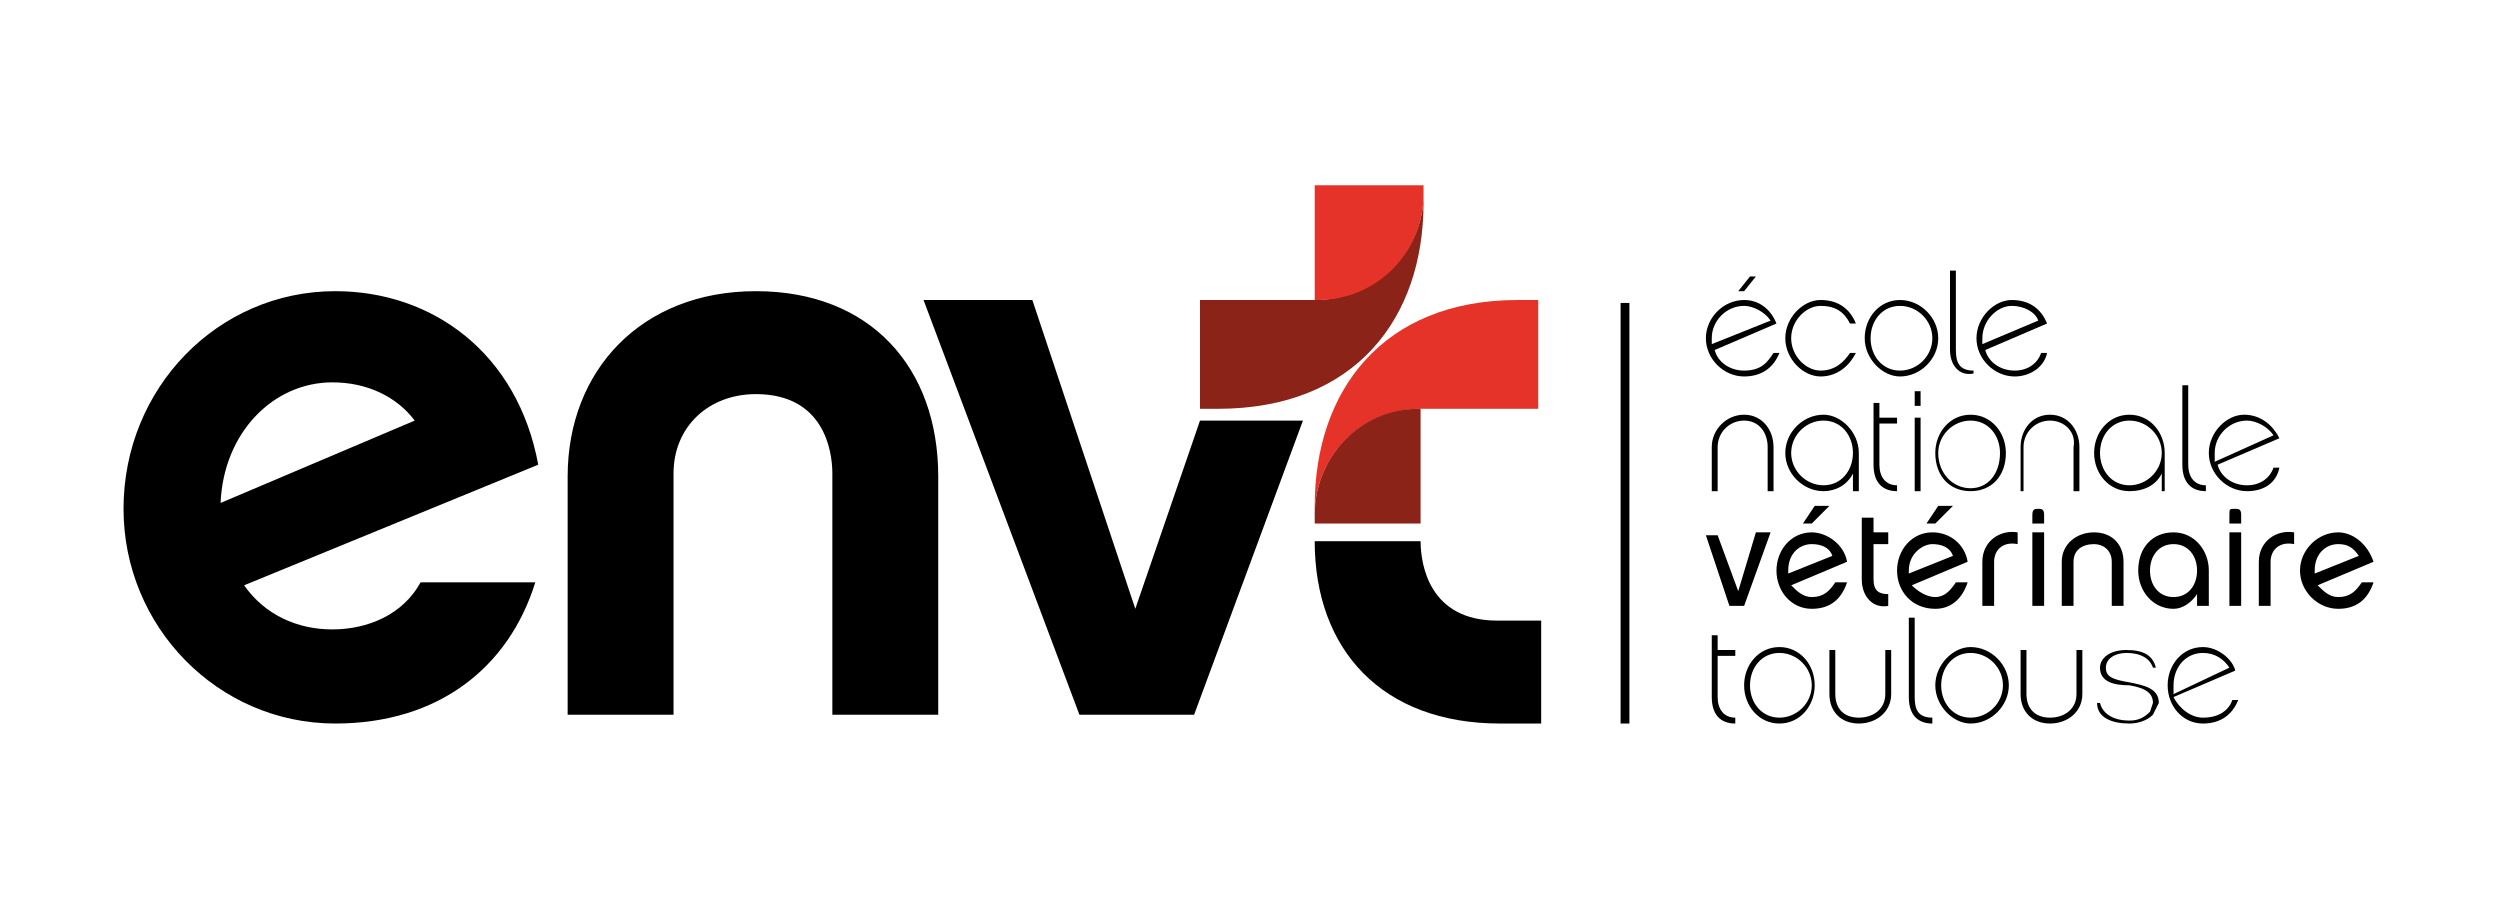 <svg xmlns="http://www.w3.org/2000/svg" id="Calque_1" x="0" y="0" version="1.1" viewBox="0 0 850 312" xml:space="preserve">
  <defs/>
  <style>
    .st0{fill:#e6332a}.st1{fill:#8c2319}
  </style>
  <path d="M593 128c-7 0-13-6-13-13s6-13 13-13c5 0 9 3 11 8l-21 9c1 4 5 7 10 7 6 0 8-3 10-6h2c-2 5-6 8-12 8zm-11-11l20-8c-2-3-6-5-9-5-6 0-11 5-11 11v2zm11-18h-2l4-5h2l-4 5zM619 128c-6 0-12-6-12-13s6-13 12-13 10 3 12 8h-2c-2-4-5-6-10-6s-10 5-10 11 5 11 10 11 8-3 10-6h2c-2 4-6 8-12 8zM659 115c0 7-6 13-13 13-6 0-12-6-12-13s5-13 12-13 13 6 13 13zm-2 0c0-6-5-11-11-11s-10 5-10 11 4 11 10 11 11-5 11-11zM671 126v1c-5 1-8-3-8-8V92h2v27c0 4 1 7 6 7zM685 128c-7 0-13-6-13-13s6-13 12-13 10 3 12 8l-21 9c1 4 5 7 10 7s8-3 9-6h2c-1 5-6 8-11 8zm-11-11l19-8c-1-3-5-5-9-5-5 0-10 5-10 11v2zM603 152v15h-2v-15c0-5-3-9-8-9s-9 4-9 9v15h-2v-15c0-6 5-11 11-11s10 5 10 11zM632 167h-2v-6c-2 4-6 6-10 6-7 0-13-6-13-13s6-13 13-13c6 0 12 6 12 13v13zm-12-24c-6 0-11 5-11 11s5 11 11 11 10-5 10-11-4-11-10-11zM639 158c0 4 2 7 6 7v2c-5 0-8-3-8-9v-21h2v5h6v2h-6v14zM653 138h-2v-5h2v5zm0 29h-2v-25h2v25zM682 154c0 8-5 13-12 13s-12-5-12-13c0-7 5-13 12-13s12 6 12 13zm-2 0c0-6-4-11-10-11s-11 5-11 11c0 7 5 12 11 12s10-5 10-12zM707 152v15h-2v-15c1-5-3-9-8-9s-9 4-9 9v15h-1v-15c0-6 4-11 10-11s10 5 10 11zM736 167h-1v-6c-2 4-6 6-11 6-7 0-12-6-12-13s5-13 12-13 12 6 12 13v13zm-12-24c-6 0-10 5-10 11s4 11 10 11 11-5 11-11-5-11-11-11zM750 165v2c-5 0-8-3-8-9v-27h2v27c0 4 2 7 6 7zM764 167c-7 0-13-6-13-13s6-13 12-13 10 4 12 8l-21 9c1 4 5 7 10 7s8-3 9-6h2c-1 5-5 8-11 8zm-11-10l20-9c-2-3-6-5-9-5-6 0-11 5-11 11v3zM580 182h4l7 19 6-20h5l-9 25h-5l-8-24zM628 198c-2 6-6 9-12 9-7 0-12-6-12-13s5-13 12-13c5 0 11 4 12 10l-19 8c2 2 4 4 7 4 4 0 6-2 8-5h4zm-20-3l15-6c-1-3-4-4-7-4-4 0-8 3-8 9v1zm8-17h-3l4-6h5l-6 6zM642 206c-5 1-9-3-9-9v-21h4v5h5v4h-5v12c0 4 2 5 5 5v4zM669 198c-2 6-6 9-11 9-8 0-13-6-13-13s5-13 12-13c6 0 11 4 12 10l-19 8c2 2 5 4 8 4s5-2 7-5h4zm-20-3l15-6c-1-3-4-4-7-4s-8 3-8 9v1zm9-17h-3l4-6h5l-6 6zM686 181v4c-5-1-8 2-8 6v15h-4v-15c0-7 6-11 12-10zM691 178v-3c0-2 1-2 2-2s2 0 2 2v3h-4zm4 28h-4v-25h4v25zM705 206h-4v-15c0-6 5-10 11-10s10 4 10 10v15h-4v-15c0-4-3-6-6-6-4 0-7 2-7 6v15zM751 206h-4v-4c-2 3-5 5-8 5-7 0-12-6-12-13 0-8 5-13 12-13s12 6 12 13v12zm-12-21c-5 0-8 4-8 9s3 9 8 9 8-4 8-9-3-9-8-9zM758 178v-3c0-2 0-2 2-2 1 0 2 0 2 2v3h-4zm4 28h-4v-25h4v25zM780 181v4c-5-1-8 2-8 6v15h-4v-15c0-7 6-11 12-10zM807 198c-2 6-6 9-12 9-7 0-13-6-13-13s6-13 13-13c5 0 10 4 12 10l-19 8c2 2 4 4 7 4 4 0 6-2 8-5h4zm-20-3l15-6c-2-3-4-4-7-4-4 0-8 3-8 9v1zM584 237c0 4 2 7 6 7v2c-5 0-8-3-8-9v-21h2v5h6v2h-6v14zM617 233c0 7-5 13-12 13s-12-6-12-13 5-13 12-13 12 6 12 13zm-1 0c0-6-5-11-11-11s-10 5-10 11 4 11 10 11 11-5 11-11zM643 236c0 6-5 10-11 10s-10-4-10-10v-15h2v15c0 5 3 8 8 8s9-3 9-8v-15h2v15zM657 244v2c-5 0-8-3-8-9v-27h2v27c0 4 1 7 6 7zM683 233c0 7-6 13-13 13-6 0-12-6-12-13s6-13 12-13c7 0 13 6 13 13zm-2 0c0-6-5-11-11-11s-10 5-10 11 4 11 10 11 11-5 11-11zM708 236c0 6-5 10-11 10s-10-4-10-10v-15h2v15c0 5 3 8 8 8s9-3 9-8v-15h2v15zM732 243c-2 2-5 3-8 3-6 0-11-2-11-7h1c1 4 5 6 10 6 3 0 5-1 7-3l1-3c0-3-2-5-8-6-5 0-10-1-10-6 0-3 3-6 9-6s9 2 10 6h-1c-1-3-4-5-9-5-4 0-7 2-7 5s2 4 8 5c5 1 10 2 10 7l-2 4zM749 246c-7 0-12-6-12-13s5-13 12-13c5 0 10 4 11 8l-21 9c2 4 6 7 10 7 6 0 9-3 10-6h2c-2 5-6 8-12 8zm-10-10l19-9c-2-3-5-5-9-5-6 0-10 5-10 11v3z"/>
  <g>
    <path d="M551 103h3v143h-3z"/>
  </g>
  <path d="M182 198c-9 29-33 48-68 48-40 0-72-33-72-73 0-41 32-74 72-74 33 0 62 21 69 59L83 199c7 10 18 15 30 15s24-5 30-16h39zm-41-55c-6-8-16-13-28-13-20 0-37 17-38 41l66-28zM257 99c39 0 62 26 62 63v81h-36v-82c0-8-3-27-26-27-16 0-28 11-28 27v82h-36v-81c0-36 25-63 64-63zM408 143l-22 64-35-105h-37l53 141h39l37-100z"/>
  <g>
    <path d="M510 211h-1c-23 0-26-19-26-27h-36c0 37 23 62 63 62h14v-35h-14z"/>
  </g>
  <path d="M523 102h-7c-46 0-69 31-69 70v3c0-20 16-36 36-36h40v-37z" class="st0"/>
  <g>
    <path d="M482 139h1v39h-36v-3c0-20 16-36 35-36z" class="st1"/>
  </g>
  <path d="M408 139h6c47 0 70-31 70-70v-3c0 20-17 36-37 36h-39v37z" class="st1"/>
  <g>
    <path d="M448 102h-1V63h37v3c0 20-16 36-36 36z" class="st0"/>
  </g>
</svg>
